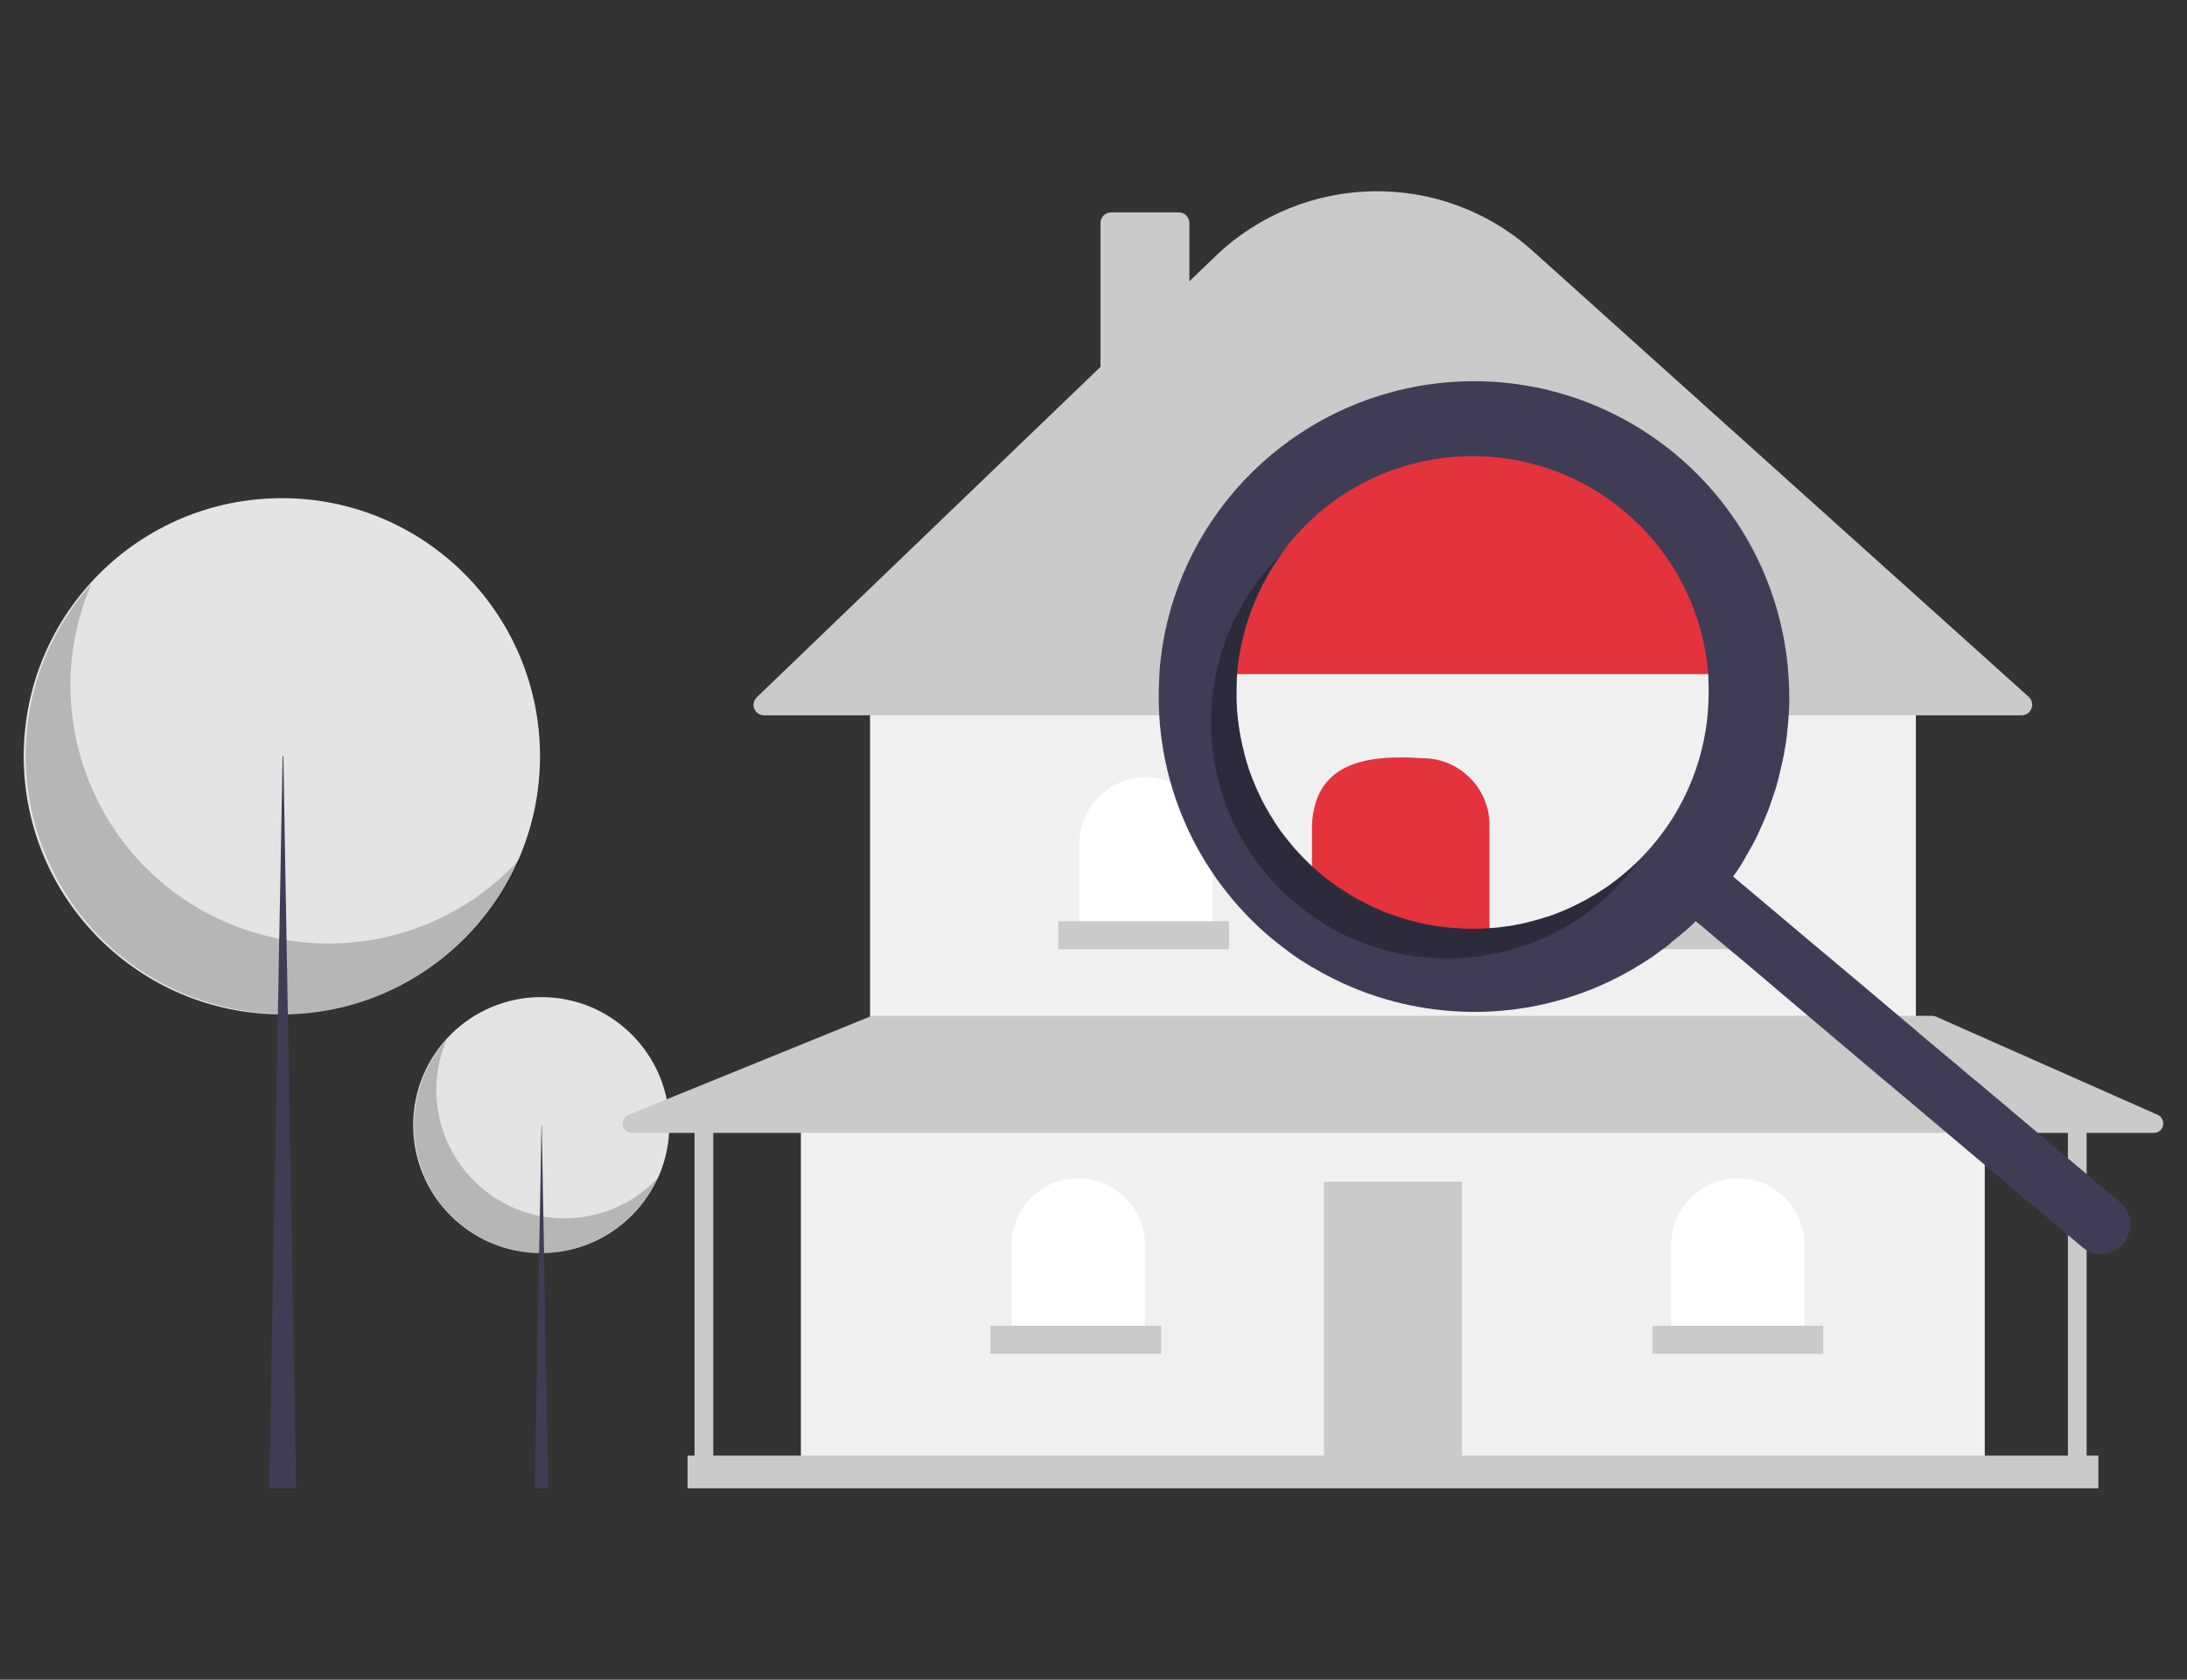 <?xml version="1.0" encoding="utf-8"?>
<!-- Generator: Adobe Illustrator 26.2.1, SVG Export Plug-In . SVG Version: 6.00 Build 0)  -->
<svg version="1.1" id="Layer_1" xmlns="http://www.w3.org/2000/svg" xmlns:xlink="http://www.w3.org/1999/xlink" x="0px" y="0px"
	 viewBox="0 0 876 673" style="enable-background:new 0 0 876 673;" xml:space="preserve">
<rect x="0" y="0" width="876" height="673" fill="#333333" stroke="none"/>
<style type="text/css">
	.st0{fill:#E4E4E4;}
	.st1{opacity:0.2;enable-background:new    ;}
	.st2{fill:#3F3D56;}
	.st3{fill:#F0F0F0;}
	.st4{fill:#CACACA;}
	.st5{fill:#FFFFFF;}
	.st6{fill:#E4333B;}
	.st7{opacity:0.3;enable-background:new    ;}
</style>
<g>
	<circle class="st0" cx="216.8" cy="450.8" r="51.3"/>
	<path class="st1" d="M178.9,416.6c-11.1,26.1,1,56.2,27,67.4c20.3,8.7,43.8,3.4,58.5-13c-11.1,26.1-41.3,38.2-67.4,27
		c-26.1-11.1-38.2-41.3-27-67.4C172.2,425.4,175.2,420.7,178.9,416.6z"/>
	<polygon class="st2" points="216.9,450.8 217,450.8 219.6,596.3 214.2,596.3 	"/>
	<circle class="st0" cx="112.9" cy="303" r="103.4"/>
	<path class="st1" d="M36.6,233.9C14.1,286.5,38.5,347.3,91,369.7c40.9,17.5,88.3,6.9,117.9-26.3c-22.5,52.5-83.3,76.9-135.8,54.5
		s-76.9-83.3-54.5-135.8C23.1,251.8,29.1,242.3,36.6,233.9z"/>
	<polygon class="st2" points="113.2,303 113.5,303 118.6,596.3 107.8,596.3 	"/>
	<rect x="320.8" y="444.5" class="st3" width="474.2" height="140.6"/>
	<rect x="530.3" y="473.5" class="st4" width="55.3" height="111.5"/>
	<rect x="348.5" y="278.6" class="st3" width="418.9" height="129.3"/>
	<path class="st4" d="M809.8,286.6H306c-2.3,0-4.2-1.9-4.2-4.2c0-1.1,0.5-2.2,1.3-3L440.8,147V89.3c0-2.3,1.9-4.2,4.2-4.2h27.2
		c2.3,0,4.2,1.9,4.2,4.2v23.4l10.4-10c35.3-33.9,90.8-34.9,127.2-2.1l198.6,178.6c1.7,1.6,1.9,4.2,0.3,6
		C812.2,286.1,811,286.6,809.8,286.6L809.8,286.6z"/>
	<path class="st5" d="M459,311.4L459,311.4c14.7,0,26.7,12,26.7,26.7v36.1l0,0h-53.4l0,0v-36.1C432.3,323.4,444.3,311.4,459,311.4z"
		/>
	<path class="st5" d="M557.9,311.9L557.9,311.9c14.7,0,26.7,12,26.7,26.7l0,0v36.1l0,0h-53.4l0,0v-36.1
		C531.2,323.9,543.2,311.9,557.9,311.9L557.9,311.9z"/>
	<path class="st5" d="M656.8,312.4L656.8,312.4c14.7,0,26.7,12,26.7,26.7l0,0v36.1l0,0h-53.4l0,0v-36.1
		C630.1,324.3,642,312.4,656.8,312.4L656.8,312.4z"/>
	<path class="st5" d="M696.1,472.1L696.1,472.1c14.7,0,26.7,12,26.7,26.7l0,0v36.1l0,0h-53.4l0,0v-36.1
		C669.4,484.1,681.4,472.1,696.1,472.1L696.1,472.1z"/>
	<path class="st5" d="M431.9,472.1L431.9,472.1c14.7,0,26.7,12,26.7,26.7v36.1l0,0h-53.4l0,0v-36.1
		C405.2,484.1,417.1,472.1,431.9,472.1L431.9,472.1z"/>
	<path class="st4" d="M864.3,446.7l-88.9-39.4c-0.5-0.2-1-0.3-1.5-0.3h-424c-0.5,0-1,0.1-1.4,0.3l-96.8,39.4c-1.9,0.8-2.8,3-2.1,4.9
		c0.6,1.4,1.9,2.3,3.5,2.3h25.1v129.3h-2.8v13.1h565.1v-13.1h-4.7V453.9h27c2.1,0,3.7-1.7,3.7-3.7
		C866.5,448.6,865.6,447.3,864.3,446.7z M828.3,583.2H285.7V453.9h542.6V583.2z"/>
	<rect x="423.9" y="369.1" class="st4" width="68.4" height="11.2"/>
	<rect x="524.2" y="369.1" class="st4" width="68.4" height="11.2"/>
	<rect x="624.4" y="369.1" class="st4" width="68.4" height="11.2"/>
	<rect x="661.9" y="531.2" class="st4" width="68.4" height="11.2"/>
	<rect x="396.7" y="531.2" class="st4" width="68.4" height="11.2"/>
	<path class="st3" d="M712.5,276.7c0,0.7,0,1.5,0,2.2c0,0.9,0,1.8-0.1,2.6c0,0.8-0.1,1.5-0.1,2.3c-0.1,2.5-0.4,5.1-0.7,7.6
		c-0.1,0.6-0.1,1.3-0.2,1.9c-0.1,0.5-0.1,1-0.2,1.5c-0.1,0.6-0.2,1.1-0.3,1.7c-0.2,1.2-0.4,2.4-0.6,3.6c-0.1,0.6-0.2,1.2-0.4,1.8
		c-0.2,1.2-0.5,2.4-0.8,3.6c0,0.1,0,0.2-0.1,0.3c-0.1,0.6-0.3,1.2-0.4,1.7c0,0.2-0.1,0.3-0.1,0.5c-0.1,0.4-0.2,0.9-0.3,1.3
		c-0.2,0.6-0.3,1.2-0.5,1.8c-0.3,0.9-0.6,1.9-0.8,2.8c0,0.1-0.1,0.2-0.1,0.3c-0.6,1.8-1.1,3.5-1.8,5.3c-0.3,0.9-0.7,1.8-1,2.8
		c-0.4,0.9-0.7,1.8-1.1,2.7c-0.4,0.9-0.7,1.8-1.1,2.6c-0.1,0.2-0.2,0.4-0.3,0.6c-0.4,0.9-0.8,1.8-1.2,2.7l0,0
		c-0.3,0.7-0.7,1.4-1,2.1c0,0,0,0,0,0.1c-0.3,0.7-0.7,1.4-1.1,2.1l-0.6,1.1l-0.1,0.1c-0.7,1.4-1.5,2.7-2.3,4.1
		c-0.2,0.3-0.3,0.6-0.5,0.9s-0.4,0.6-0.5,0.9c-0.1,0.2-0.2,0.4-0.4,0.6c-0.2,0.4-0.5,0.8-0.7,1.2c0,0.1-0.1,0.2-0.1,0.2
		c-0.4,0.7-0.9,1.3-1.3,2c-0.5,0.8-1.1,1.6-1.7,2.4l-12.5,20l-0.5-0.4l-0.1-0.1l0,0l-0.5-0.4l-1.4-1.1c-0.4,0.4-0.8,0.8-1.2,1.2
		c-0.2,0.2-0.3,0.3-0.5,0.5c-0.1,0.1-0.2,0.2-0.4,0.3c-21.6,21.1-50.2,33.2-80.4,34.2l0,0c-22.8,0.6-45.4-4.7-65.5-15.5
		c-0.4-0.2-0.9-0.5-1.3-0.7c-2.6-1.4-5.2-2.9-7.7-4.5l0,0c-2.9-2.1-5.8-4.3-8.5-6.6c-30.2-25.5-46.8-63.6-44.7-103.1
		c0-0.8,0.1-1.5,0.1-2.3c0.2-2.8,0.5-5.5,0.8-8.3c0.1-0.8,0.2-1.5,0.3-2.3h245.5c0.5,3.5,0.8,7,1,10.6
		C712.4,272.3,712.5,274.5,712.5,276.7z"/>
	<path class="st6" d="M711.3,259.5c-10.2-67.8-73.4-114.5-141.2-104.3c-53.9,8.1-96.2,50.4-104.3,104.3c-0.1,0.8-0.2,1.5-0.3,2.3
		c-0.4,2.8-0.7,5.5-0.8,8.3h247.7C712.1,266.5,711.8,263,711.3,259.5z"/>
	<path class="st6" d="M596.6,387.4h-71.1v-56.9c1.3-26,23.5-28.1,44.4-26.7c14.7,0,26.7,12,26.7,26.7l0,0L596.6,387.4L596.6,387.4z"
		/>
	<path class="st2" d="M525.5,346.9L525.5,346.9L525.5,346.9L525.5,346.9z M496.9,259.5c0,0.3-0.1,0.6-0.1,0.9
		C496.8,260,496.8,259.8,496.9,259.5L496.9,259.5z M495.4,270.1c0,0.4-0.1,0.9-0.1,1.3C495.4,270.9,495.4,270.5,495.4,270.1
		c0-0.1,0-0.2,0-0.2S495.4,270,495.4,270.1L495.4,270.1z M525.5,346.9L525.5,346.9L525.5,346.9L525.5,346.9z M496.9,259.5
		c0,0.3-0.1,0.6-0.1,0.9C496.8,260,496.8,259.8,496.9,259.5L496.9,259.5z M495.3,271.4c0-0.4,0.1-0.9,0.1-1.3c0-0.1,0-0.2,0-0.2
		c0,0.1,0,0.2,0,0.2C495.4,270.5,495.4,270.9,495.3,271.4z M850.1,482.6c-0.2-0.2-0.5-0.5-0.7-0.7l0,0l-56.9-48l-1.5-1.2l-5.6-4.7
		l-1.4-1.2l-8-6.7l-2.2-1.8l-4.5-3.8l-2.3-2l-21.8-18.4l-12.5-10.5l-1.7-1.4l-36.8-31c0.6-0.8,1.1-1.6,1.7-2.4
		c0.4-0.7,0.9-1.3,1.3-2c0-0.1,0.1-0.2,0.1-0.2c0.3-0.4,0.5-0.8,0.7-1.2c0.1-0.2,0.3-0.4,0.4-0.6c0.2-0.3,0.4-0.6,0.5-0.9
		c0.2-0.3,0.3-0.6,0.5-0.9c0.8-1.3,1.6-2.7,2.3-4.1l0.1-0.1l0.6-1.1c0.4-0.7,0.7-1.4,1.1-2.1c0,0,0,0,0-0.1c0.4-0.7,0.7-1.4,1-2.1
		l0,0c0.4-0.9,0.8-1.8,1.2-2.7c0.1-0.2,0.2-0.4,0.3-0.6c0.4-0.9,0.8-1.8,1.1-2.6c0.4-0.9,0.7-1.8,1.1-2.7c0.4-0.9,0.7-1.8,1-2.8
		c0.6-1.8,1.2-3.5,1.8-5.3c0-0.1,0.1-0.2,0.1-0.3c0.3-0.9,0.6-1.9,0.8-2.8c0.2-0.6,0.3-1.2,0.5-1.8c0.1-0.4,0.2-0.9,0.3-1.3
		c0.1-0.2,0.1-0.3,0.1-0.5c0.1-0.6,0.3-1.2,0.4-1.7c0-0.1,0-0.2,0.1-0.3c0.3-1.2,0.5-2.4,0.8-3.6c0.1-0.6,0.2-1.2,0.4-1.8
		c0.2-1.2,0.4-2.4,0.6-3.6c0.1-0.6,0.2-1.1,0.3-1.7c0.1-0.5,0.1-1,0.2-1.5c0.1-0.6,0.2-1.3,0.2-1.9c0.3-2.5,0.5-5.1,0.7-7.6
		c0-0.8,0.1-1.5,0.1-2.3c0-0.9,0.1-1.8,0.1-2.6c0-0.7,0-1.5,0-2.2c0-2.2-0.1-4.4-0.2-6.6c-0.2-3.5-0.5-7.1-1-10.6
		c-9.5-69.2-73.2-117.5-142.3-108.1c-55.3,7.6-99.2,50.6-107.7,105.8c-0.1,0.8-0.2,1.5-0.3,2.3c-0.4,2.8-0.7,5.5-0.8,8.3
		c-0.1,0.8-0.1,1.5-0.1,2.3c-2.1,39.5,14.5,77.6,44.7,103.1c2.8,2.3,5.6,4.5,8.5,6.6l0,0c1,0.7,2,1.4,2.9,2c1.6,1,3.2,2,4.8,3
		c0.1,0.1,0.3,0.1,0.4,0.2c1.4,0.8,2.8,1.6,4.2,2.4l0,0c5.2,2.8,10.5,5.3,16.1,7.4c16.2,6.1,33.5,8.8,50.8,8l0,0
		c20.2-1,39.8-6.8,57.3-17c2.5-1.5,5-3,7.5-4.7c0.6-0.4,1.2-0.8,1.8-1.3c0.7-0.5,1.5-1.1,2.2-1.6l0,0c0.1,0,0.1-0.1,0.2-0.1
		c0.5-0.4,1-0.8,1.5-1.1c0.1-0.1,0.3-0.2,0.4-0.3l0.1-0.1c0.3-0.2,0.6-0.4,0.8-0.7c0.3-0.2,0.6-0.4,0.8-0.7l0.1-0.1
		c0.3-0.3,0.6-0.5,1-0.8c0.3-0.3,0.7-0.5,1-0.8s0.6-0.5,1-0.8c0.3-0.2,0.6-0.5,0.8-0.7c0.1-0.1,0.2-0.1,0.3-0.2l0.1-0.1
		c0.4-0.3,0.7-0.7,1.1-1c0.1-0.1,0.2-0.2,0.3-0.2c0.6-0.5,1.1-1,1.7-1.5c0.1-0.1,0.3-0.2,0.4-0.4c0.1-0.1,0.2-0.2,0.4-0.3
		c0.2-0.2,0.3-0.3,0.5-0.5c0.4-0.4,0.8-0.8,1.2-1.2l1.4,1.1l0.5,0.4l0,0l0.1,0.1l0.5,0.4l8,6.8l0.2,0.1l0.1,0.1l0.9,0.8l1.8,1.5
		l1.8,1.5l0.3,0.2l8.4,7.1l1.2,1l8.1,6.9l42.1,35.6l1.5,1.2l57.7,48.7l14.8,12.5l5.5,4.6c4.9,4.2,12.2,3.5,16.4-1.4l0,0
		c0.8-1,1.5-2.1,1.9-3.3C854.4,490.8,853.4,485.9,850.1,482.6z M517.5,216.4c33.7-40,93.5-45,133.4-11.3
		c16.5,13.9,27.8,33.1,31.9,54.3c0.1,0.8,0.3,1.5,0.4,2.3c0.5,2.7,0.8,5.5,1,8.3c0.1,0.8,0.1,1.5,0.1,2.3c0.1,1.7,0.1,3.5,0.1,5.2
		c0,10.4-1.7,20.8-5.1,30.7l0,0c-3.8,11.1-9.6,21.4-17.2,30.3c-0.2,0.2-0.3,0.4-0.5,0.6c-1.5,1.8-3.1,3.5-4.8,5.2l0,0
		c-0.6,0.6-1.1,1.1-1.7,1.7c-1.2,1.1-2.4,2.2-3.6,3.2c-1.8,1.6-3.7,3.1-5.6,4.5c-0.6,0.5-1.3,0.9-1.9,1.4c-0.6,0.5-1.3,0.9-2,1.3
		c-1.3,0.9-2.6,1.7-4,2.5c-0.7,0.4-1.4,0.8-2,1.2c-0.7,0.4-1.4,0.8-2.1,1.1c-0.7,0.4-1.4,0.7-2.1,1.1c-1.4,0.7-2.8,1.4-4.2,2
		c-0.7,0.3-1.4,0.6-2.1,0.9c-0.4,0.2-0.9,0.4-1.3,0.5c-0.2,0.1-0.4,0.1-0.5,0.2c-0.2,0.1-0.5,0.2-0.7,0.3c-0.1,0-0.2,0.1-0.2,0.1
		c-0.5,0.2-1,0.4-1.5,0.5c-0.7,0.3-1.4,0.5-2.2,0.7c-0.7,0.2-1.5,0.5-2.2,0.7s-1.5,0.4-2.2,0.6s-1.5,0.4-2.2,0.6
		c-0.8,0.2-1.6,0.4-2.4,0.6c-0.7,0.2-1.4,0.3-2.1,0.4c-0.7,0.1-1.3,0.3-2,0.4c-0.9,0.2-1.8,0.3-2.8,0.4c-0.5,0.1-1,0.1-1.5,0.2
		c-0.2,0-0.4,0.1-0.6,0.1c-0.6,0.1-1.3,0.2-1.9,0.2c-0.2,0-0.3,0-0.5,0c-0.7,0.1-1.4,0.1-2.1,0.2c-1.5,0.1-3,0.2-4.5,0.2
		c-0.8,0-1.5,0-2.3,0s-1.5,0-2.3,0l0,0l0,0l0,0l0,0h-0.1c-0.5,0-1.1,0-1.6-0.1c-0.4,0-0.8,0-1.2-0.1c-0.5,0-1.1-0.1-1.6-0.1
		c-0.2,0-0.3,0-0.5,0c-0.1,0-0.2,0-0.2,0c-0.6,0-1.1-0.1-1.7-0.1c-0.3,0-0.6,0-0.8-0.1c-0.8-0.1-1.7-0.2-2.5-0.3
		c-0.9-0.1-1.9-0.3-2.8-0.4c-0.4-0.1-0.9-0.1-1.3-0.2c-0.6-0.1-1.1-0.2-1.7-0.3c-0.6-0.1-1.2-0.2-1.8-0.4c-0.5-0.1-1-0.2-1.4-0.3
		c-0.2,0-0.5-0.1-0.7-0.2c-1.2-0.3-2.4-0.6-3.6-0.9c-0.7-0.2-1.5-0.4-2.2-0.7c-1-0.3-2-0.6-3-1c-0.4-0.1-0.8-0.3-1.2-0.4
		s-0.8-0.3-1.2-0.4s-0.7-0.3-1.1-0.4c-0.6-0.2-1.1-0.4-1.7-0.7c-1.2-0.5-2.3-1-3.4-1.5c-0.6-0.3-1.3-0.6-1.9-0.9
		c-2.5-1.2-4.9-2.5-7.4-4c-0.6-0.4-1.2-0.7-1.8-1.1c-0.7-0.5-1.5-0.9-2.2-1.4c-0.4-0.3-0.8-0.5-1.2-0.8c-0.7-0.5-1.4-1-2.1-1.5
		c-0.4-0.3-0.7-0.5-1.1-0.8c-1.3-1-2.5-2-3.8-3c-0.6-0.5-1.2-1-1.7-1.5c-0.2-0.2-0.5-0.4-0.7-0.6c-0.3-0.3-0.6-0.5-0.8-0.8l0,0
		c-0.4-0.4-0.8-0.7-1.2-1.1c-0.6-0.6-1.2-1.2-1.8-1.8c-0.6-0.6-1.2-1.2-1.7-1.8c-0.6-0.6-1.1-1.2-1.7-1.8c-0.6-0.6-1.1-1.2-1.6-1.9
		c-0.5-0.6-1-1.2-1.5-1.8c-1.2-1.4-2.3-2.9-3.4-4.4c-0.5-0.7-1-1.4-1.4-2.1c-0.5-0.7-1-1.4-1.4-2.2c-0.5-0.7-0.9-1.5-1.4-2.2
		c0,0,0,0,0-0.1c-0.9-1.5-1.7-2.9-2.5-4.4s-1.5-3-2.2-4.6c-0.4-0.8-0.7-1.6-1-2.3c-0.7-1.6-1.3-3.1-1.9-4.7
		c-0.3-0.8-0.6-1.5-0.8-2.3c0-0.1,0-0.1,0-0.1c-0.5-1.6-1-3.2-1.4-4.8c0,0,0,0,0-0.1c-0.2-0.8-0.4-1.6-0.6-2.4
		c-0.2-0.7-0.3-1.4-0.5-2.1c-0.2-0.8-0.3-1.6-0.5-2.4c-0.1-0.4-0.2-0.8-0.2-1.2c-0.1-0.3-0.1-0.7-0.2-1s-0.1-0.7-0.2-1.1
		c-0.1-0.7-0.2-1.4-0.3-2.1c-0.1-0.8-0.2-1.7-0.3-2.5c-0.1-1-0.2-2-0.3-3c-0.1-0.7-0.1-1.4-0.1-2.1c0-0.6-0.1-1.3-0.1-1.9v-0.1l0,0
		l0,0l0,0l0,0l0,0c0-0.3,0-0.5,0-0.8c0-0.7,0-1.5,0-2.2s0-1.3,0-2c0-0.9,0.1-1.9,0.1-2.8c0-0.2,0-0.4,0-0.6s0-0.4,0-0.6
		c0-0.4,0.1-0.9,0.1-1.3c0-0.1,0-0.2,0-0.2c0-0.5,0.1-1,0.1-1.5c0.1-1,0.2-2,0.3-3c0.1-0.5,0.1-1,0.2-1.5c0-0.3,0.1-0.7,0.2-1.1
		c0-0.4,0.1-0.7,0.2-1.1c0.1-0.5,0.2-1,0.3-1.4c0-0.3,0.1-0.6,0.2-0.9c0.2-1.1,0.5-2.3,0.7-3.4c0.3-1.2,0.6-2.3,0.9-3.5
		s0.7-2.3,1-3.5c0.2-0.6,0.4-1.2,0.6-1.7c0.4-1.2,0.8-2.3,1.2-3.4c0.2-0.6,0.4-1.1,0.7-1.7c0.5-1.1,0.9-2.3,1.4-3.4
		c0.3-0.6,0.5-1.1,0.8-1.7c0.5-1.1,1.1-2.2,1.6-3.3c0.6-1.1,1.2-2.2,1.8-3.3c0.6-1.1,1.3-2.2,1.9-3.2c0.3-0.5,0.7-1.1,1-1.6
		c0.7-1.1,1.4-2.1,2.1-3.1C514.2,220.5,515.8,218.4,517.5,216.4z M495.4,270.1c0,0.4-0.1,0.9-0.1,1.3
		C495.4,270.9,495.4,270.5,495.4,270.1c0-0.1,0-0.2,0-0.2S495.4,270,495.4,270.1z M496.9,259.5c0,0.3-0.1,0.6-0.1,0.9
		C496.8,260,496.8,259.8,496.9,259.5L496.9,259.5z M525.5,346.9L525.5,346.9L525.5,346.9L525.5,346.9z"/>
	<path class="st7" d="M528.8,349.9c-37.7-31.8-44.6-87.1-16.1-127.3c-1.8,1.8-3.6,3.7-5.3,5.7c-33.7,40-28.7,99.7,11.3,133.4
		s99.7,28.7,133.4-11.3c1.7-2,3.3-4,4.8-6.1C622.2,379.2,566.4,381.6,528.8,349.9z"/>
</g>
</svg>
